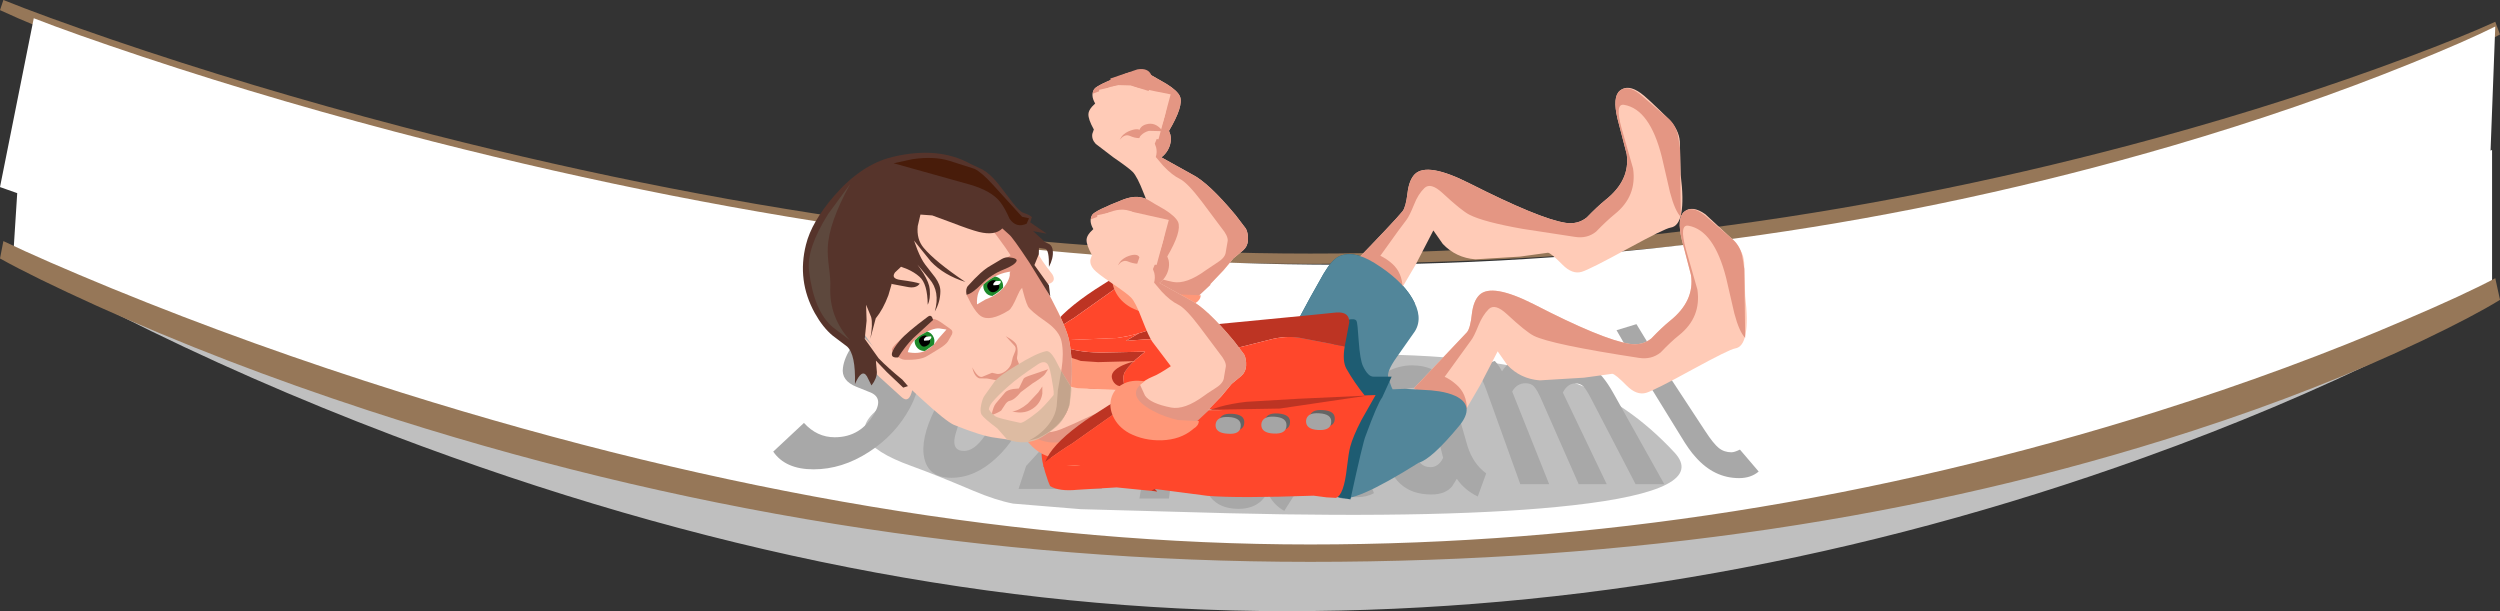 <?xml version="1.0" encoding="UTF-8" standalone="no"?>
<svg xmlns:xlink="http://www.w3.org/1999/xlink" height="181.0px" width="740.4px" xmlns="http://www.w3.org/2000/svg">
  <rect width="100%" height="100%" fill="#333333" stroke="none"/>
  <g transform="matrix(1.0, 0.0, 0.0, 1.0, 173.0, -739.0)">
    <path d="M566.0 745.45 L567.4 749.2 Q559.55 753.45 544.25 759.8 513.65 772.55 476.35 783.2 356.9 817.15 215.0 817.15 73.15 817.15 -64.1 779.6 -107.05 767.85 -144.3 753.75 -162.95 746.7 -173.0 742.0 L-172.0 739.0 Q-160.35 743.7 -139.8 750.75 -98.65 764.8 -53.85 776.55 89.35 814.1 215.0 814.1 340.65 814.1 465.9 779.8 505.05 769.05 539.4 756.2 556.65 749.75 566.0 745.45" fill="#967758" fill-rule="evenodd" stroke="none"/>
    <path d="M566.0 746.85 L564.6 783.6 565.05 783.4 565.05 825.0 558.3 828.95 Q549.45 834.0 538.75 839.45 504.65 856.75 465.65 871.2 340.9 917.4 214.0 917.4 87.1 917.4 -53.6 865.4 -97.6 849.15 -137.7 829.65 -157.75 819.9 -169.0 813.4 L-167.9 796.2 -173.0 794.4 -163.0 744.4 Q-151.35 748.95 -130.8 755.8 -89.65 769.5 -44.85 780.9 98.35 817.4 224.0 817.4 349.65 817.4 470.4 782.15 508.1 771.1 540.85 757.85 557.2 751.25 566.0 746.85" fill="#ffffff" fill-rule="evenodd" stroke="none"/>
    <path d="M292.8 852.2 Q309.3 858.35 322.9 873.0 333.25 884.1 292.75 888.65 257.35 892.65 190.9 891.0 L147.1 889.8 127.05 888.15 Q122.05 887.2 115.4 884.4 103.85 879.5 96.9 877.0 74.4 868.9 88.4 859.15 92.8 856.1 100.3 853.25 104.05 851.8 106.9 851.0 159.9 845.0 224.9 844.0 268.85 843.35 292.8 852.2" fill="#bfbfbf" fill-rule="evenodd" stroke="none"/>
    <path d="M110.0 833.3 L103.5 838.8 Q100.55 835.85 96.6 835.85 91.5 835.85 88.6 840.35 86.8 843.25 90.2 844.55 L94.05 845.95 Q102.25 848.95 96.55 859.7 92.25 867.75 84.35 872.85 76.4 878.0 67.95 878.0 59.6 878.0 56.0 872.75 L65.1 864.25 Q68.95 868.5 74.2 868.5 81.95 868.5 86.0 861.35 88.8 856.6 84.35 855.05 L80.75 853.6 Q76.05 851.75 76.65 847.9 77.0 845.0 79.4 841.4 83.05 836.1 88.8 832.8 94.5 829.6 100.15 829.6 107.0 829.6 110.0 833.3" fill="#a8a8a8" fill-rule="evenodd" stroke="none"/>
    <path d="M113.65 847.6 Q119.3 843.05 124.95 843.05 130.8 843.05 132.65 847.6 134.35 852.0 131.55 859.8 128.25 868.9 122.1 874.6 115.8 880.5 108.8 880.5 102.05 880.5 100.75 874.75 99.45 869.1 103.95 860.05 107.95 852.15 113.65 847.6 M112.5 872.55 Q117.7 872.55 122.9 859.7 125.7 852.9 125.05 850.65 124.55 848.95 122.5 848.95 119.65 848.95 117.15 852.25 115.15 854.95 112.9 859.85 110.05 866.15 109.65 869.25 109.35 872.55 112.5 872.55" fill="#a8a8a8" fill-rule="evenodd" stroke="none"/>
    <path d="M141.6 848.05 L162.25 848.05 161.1 853.6 142.1 876.25 156.9 876.25 153.25 883.8 128.65 883.8 130.9 877.0 152.15 853.7 139.75 853.7 141.6 848.05" fill="#a8a8a8" fill-rule="evenodd" stroke="none"/>
    <path d="M176.2 838.5 Q177.9 838.5 178.95 839.75 180.0 841.0 179.75 842.85 179.5 844.7 178.05 846.0 176.6 847.35 174.75 847.35 172.95 847.35 171.9 846.0 170.85 844.7 171.2 842.85 171.5 841.05 172.95 839.75 174.45 838.5 176.2 838.5 M170.5 851.2 L177.95 850.0 173.2 886.65 164.45 886.65 170.5 851.2" fill="#a8a8a8" fill-rule="evenodd" stroke="none"/>
    <path d="M185.75 855.75 Q188.25 854.15 190.5 853.25 194.55 851.45 198.2 851.45 205.45 851.45 207.3 856.8 207.85 858.45 208.05 862.6 L208.35 875.3 Q208.55 880.6 211.7 883.45 L207.35 890.3 Q203.95 888.4 202.55 885.05 L200.6 887.3 Q198.05 889.7 193.8 889.7 188.25 889.7 185.5 886.25 182.8 882.85 183.35 876.8 184.45 864.25 198.7 864.25 L200.45 864.35 200.45 862.95 Q200.45 860.15 199.8 859.15 199.1 858.1 197.1 858.1 193.6 858.1 188.55 861.75 L185.75 855.75 M199.95 870.7 Q195.7 870.7 194.05 871.85 192.35 873.05 192.2 876.4 192.1 878.7 193.1 880.15 194.1 881.6 195.7 881.6 198.15 881.6 200.15 878.85 L200.3 870.7 199.95 870.7" fill="#a8a8a8" fill-rule="evenodd" stroke="none"/>
    <path d="M222.35 836.9 Q222.9 838.7 223.65 843.9 L226.95 869.0 Q228.0 876.45 228.65 877.55 229.35 878.7 230.5 878.7 L231.45 878.5 233.9 885.05 Q231.75 886.25 228.85 886.25 222.75 886.25 220.5 880.45 219.55 878.05 218.95 871.55 L216.7 846.8 Q216.2 841.7 215.55 838.5 L222.35 836.9" fill="#a8a8a8" fill-rule="evenodd" stroke="none"/>
    <path d="M245.8 853.85 Q242.3 853.85 238.2 857.5 L233.85 851.5 Q235.95 849.85 237.95 849.0 241.5 847.2 245.15 847.2 252.4 847.2 255.65 852.55 256.65 854.15 257.95 858.35 L261.6 871.05 Q263.25 876.35 267.15 879.2 L264.65 886.05 Q260.7 884.1 258.45 880.8 L257.05 883.05 Q255.05 885.45 250.9 885.45 239.35 885.45 237.0 872.55 234.75 860.0 249.05 860.0 L250.8 860.1 250.45 858.7 Q249.7 855.85 248.8 854.9 247.8 853.85 245.8 853.85 M252.0 866.45 Q247.75 866.45 246.4 867.6 245.05 868.85 245.8 872.15 246.9 877.35 250.65 877.35 253.05 877.35 254.4 874.6 L252.35 866.45 252.0 866.45" fill="#a8a8a8" fill-rule="evenodd" stroke="none"/>
    <path d="M263.8 847.85 L269.7 845.9 Q270.8 847.05 271.85 849.0 273.5 845.9 277.4 845.9 280.8 845.9 284.2 848.4 L286.0 849.9 Q287.7 845.9 291.95 845.9 295.45 845.9 298.45 847.8 301.65 849.75 304.85 855.5 L319.9 882.4 311.4 882.4 298.3 857.2 Q296.8 854.3 295.9 853.4 295.0 852.55 293.55 852.55 291.25 852.55 289.85 855.25 L302.85 882.4 294.55 882.4 283.6 857.55 Q282.25 854.45 281.3 853.45 280.4 852.5 278.8 852.5 276.25 852.5 274.85 854.95 L285.8 882.4 277.25 882.4 267.75 856.0 Q265.65 849.95 263.8 847.85" fill="#a8a8a8" fill-rule="evenodd" stroke="none"/>
    <path d="M324.8 868.2 L312.9 848.9 310.05 848.9 306.95 843.65 309.7 843.65 305.75 836.8 311.65 835.0 316.85 843.55 323.35 843.55 325.15 848.9 320.35 848.9 332.0 866.65 Q334.45 870.4 336.0 871.65 337.6 872.95 339.8 872.95 340.65 872.95 342.3 872.15 L347.85 878.65 Q345.55 880.6 342.05 880.6 334.65 880.6 329.15 874.35 327.25 872.3 324.8 868.2" fill="#a8a8a8" fill-rule="evenodd" stroke="none"/>
    <path d="M218.95 820.15 Q221.25 816.25 223.25 815.1 227.45 812.8 234.1 816.9 243.35 822.7 246.1 829.1 242.8 825.25 237.4 821.95 230.75 817.85 226.55 820.1 224.55 821.25 222.25 825.15 214.25 839.1 208.6 851.05 207.35 853.75 209.05 856.95 205.85 852.35 205.2 850.85 204.15 848.4 205.3 846.05 210.95 834.1 218.95 820.15" fill="#1e5c72" fill-rule="evenodd" stroke="none"/>
    <path d="M308.75 784.6 L306.05 774.2 Q304.5 767.7 306.75 765.85 309.15 763.85 312.95 766.6 314.65 767.8 320.75 773.8 324.25 777.25 324.5 780.9 L324.75 790.75 Q326.6 805.65 321.8 806.4 320.05 806.65 309.15 812.6 297.8 818.8 295.45 819.5 292.65 820.35 289.7 817.35 286.35 813.95 285.45 813.85 L277.1 815.0 263.95 815.8 Q258.2 815.35 254.3 811.25 L251.5 807.25 246.25 817.4 240.35 827.45 226.7 818.2 Q240.2 804.3 242.4 801.55 243.35 800.35 243.85 796.2 244.3 792.3 246.05 790.55 249.75 787.0 262.2 793.3 282.95 803.8 290.65 805.0 294.3 805.55 296.95 803.4 300.1 800.15 302.5 798.2 309.9 792.35 308.75 784.6" fill="#ffcbb7" fill-rule="evenodd" stroke="none"/>
    <path d="M308.75 784.6 L306.05 774.2 Q304.5 767.7 306.75 765.85 309.0 764.0 312.7 766.9 L320.75 773.8 Q323.1 775.6 323.9 778.85 L324.55 782.8 324.8 803.25 Q323.05 801.5 321.6 796.0 L319.15 785.4 Q315.6 771.35 308.0 770.05 305.2 769.55 307.25 777.0 L310.65 788.9 Q311.85 797.1 305.25 802.4 302.85 804.35 299.7 807.6 297.05 809.75 293.4 809.15 L278.05 806.8 Q266.4 804.75 262.2 802.6 259.9 801.45 254.25 796.2 250.7 792.9 248.85 794.7 247.0 796.5 245.8 799.55 244.4 803.0 243.55 804.1 242.4 805.5 235.8 814.75 237.75 815.7 239.25 817.05 242.35 819.75 242.4 824.45 L232.0 819.65 230.8 820.95 226.7 818.2 Q240.2 804.3 242.4 801.55 243.35 800.35 243.85 796.2 244.3 792.3 246.05 790.55 249.75 787.0 262.2 793.3 282.95 803.8 290.65 805.0 294.3 805.55 296.95 803.4 300.1 800.15 302.5 798.2 309.9 792.35 308.75 784.6" fill="#e49683" fill-rule="evenodd" stroke="none"/>
    <path d="M327.8 820.45 L325.1 810.05 Q323.55 803.55 325.8 801.7 328.2 799.7 332.05 802.45 L339.8 809.6 Q343.3 813.05 343.55 816.7 L343.85 826.6 Q345.6 841.5 340.85 842.2 339.1 842.5 328.2 848.45 316.9 854.65 314.5 855.35 311.7 856.15 308.75 853.2 305.4 849.8 304.5 849.7 L296.15 850.85 283.0 851.65 Q277.25 851.2 273.35 847.05 L270.55 843.05 265.3 853.2 259.4 863.3 245.75 854.0 261.45 837.4 Q262.45 836.2 262.9 832.05 263.35 828.1 265.15 826.35 268.8 822.8 281.25 829.1 301.5 839.55 309.7 840.85 313.4 841.4 316.05 839.25 319.15 836.0 321.55 834.05 328.95 828.15 327.8 820.45" fill="#ffcbb7" fill-rule="evenodd" stroke="none"/>
    <path d="M325.1 810.05 Q323.55 803.55 325.8 801.7 328.05 799.8 331.8 802.7 L339.8 809.6 Q342.15 811.4 342.95 814.65 L343.6 818.65 343.85 839.05 Q342.1 837.3 340.65 831.85 L338.2 821.25 Q334.6 807.2 327.05 805.85 324.25 805.35 326.3 812.85 L329.7 824.75 Q330.9 832.95 324.3 838.25 321.9 840.15 318.8 843.4 316.1 845.55 312.45 845.0 286.3 841.0 281.25 838.45 278.95 837.3 273.3 832.05 269.75 828.75 267.9 830.55 266.1 832.35 264.85 835.4 263.5 838.8 262.6 839.9 L254.85 850.6 Q256.55 851.35 258.3 852.9 261.4 855.55 261.45 860.25 L251.05 855.5 249.85 856.8 245.75 854.0 261.45 837.4 Q262.45 836.2 262.9 832.05 263.35 828.1 265.15 826.35 268.8 822.8 281.25 829.1 301.5 839.55 309.7 840.85 313.4 841.4 316.05 839.25 319.15 836.0 321.55 834.05 328.95 828.15 327.8 820.45 L325.1 810.05" fill="#e49683" fill-rule="evenodd" stroke="none"/>
    <path d="M246.05 837.1 L240.5 845.0 Q237.65 849.05 238.15 850.75 239.0 853.6 239.45 854.3 L243.05 854.15 250.8 854.6 253.25 854.9 Q256.05 855.35 258.0 856.25 264.15 859.15 259.05 865.25 250.95 875.0 247.15 876.05 227.35 888.5 223.5 886.3 221.7 885.25 224.4 882.8 227.4 880.1 225.8 878.2 L220.4 872.65 Q216.5 868.55 212.9 862.7 L206.05 852.45 Q203.95 848.85 205.3 846.05 210.95 834.1 218.95 820.15 221.25 816.25 223.25 815.1 227.45 812.8 234.1 816.9 241.9 821.75 245.2 827.3 248.6 832.95 246.05 837.1" fill="#52869a" fill-rule="evenodd" stroke="none"/>
    <path d="M160.35 760.85 Q164.85 759.2 168.0 761.3 L172.45 763.85 Q175.7 765.85 176.45 767.55 177.6 770.3 173.2 777.75 L173.6 778.85 Q173.95 780.3 173.55 781.75 172.9 784.1 170.95 785.6 L179.95 790.6 Q184.9 793.05 193.0 802.8 L196.0 806.75 Q196.7 808.1 196.6 810.15 196.5 811.95 195.15 813.15 L192.3 815.5 189.25 819.2 184.7 823.85 Q179.85 827.85 176.7 829.05 170.9 831.3 166.45 827.6 160.05 822.3 162.75 817.6 L164.65 815.95 Q166.95 814.15 168.8 813.4 170.75 812.65 174.3 810.25 L168.85 803.05 Q167.85 801.7 165.75 796.3 163.8 791.25 162.45 789.9 161.25 788.7 156.8 785.65 L151.5 781.6 Q150.25 780.25 150.5 778.65 L150.95 777.35 Q149.25 774.3 149.35 772.75 149.4 771.75 150.4 770.6 L151.35 769.65 Q149.9 767.2 151.05 765.4 151.9 764.15 160.35 760.85" fill="#ffcbb7" fill-rule="evenodd" stroke="none"/>
    <path d="M156.15 764.65 L150.65 766.75 Q150.65 766.05 151.05 765.4 151.9 764.15 160.35 760.85 164.85 759.2 168.0 761.3 L172.45 763.85 Q175.7 765.85 176.45 767.55 177.6 770.3 173.2 777.75 L173.6 778.85 Q173.95 780.3 173.55 781.75 172.9 784.1 170.95 785.6 L179.95 790.6 Q184.9 793.05 193.0 802.8 L196.0 806.75 Q196.7 808.1 196.6 810.15 196.5 811.95 195.15 813.15 L192.3 815.5 189.45 818.9 185.45 823.15 185.5 823.35 179.25 829.2 165.95 826.55 162.75 817.6 165.0 815.35 166.65 818.95 Q168.2 821.3 174.4 822.5 178.35 823.25 184.1 819.05 L187.75 816.6 Q189.95 815.2 190.05 813.5 L190.6 810.3 Q190.7 808.85 188.8 806.55 L182.85 798.6 Q178.65 793.1 176.45 792.0 174.15 790.9 171.5 788.1 L169.3 785.5 Q169.75 784.05 169.4 782.65 L169.0 781.55 Q173.45 771.05 172.3 768.35 171.6 766.75 168.3 766.1 L163.8 765.05 Q160.5 762.95 156.15 764.65" fill="#e49683" fill-rule="evenodd" stroke="none"/>
    <path d="M223.85 834.45 L226.0 833.75 Q228.3 833.2 228.75 834.05 229.05 834.55 229.4 840.05 229.8 845.6 230.65 847.4 232.15 850.6 233.8 850.55 L239.15 850.55 236.35 856.7 Q235.0 858.4 231.45 868.05 230.7 869.7 226.95 886.9 L220.4 885.75 220.4 846.4 223.85 834.45" fill="#1e5c72" fill-rule="evenodd" stroke="none"/>
    <path d="M197.1 857.2 L197.45 861.6 156.15 871.1 136.45 871.75 128.85 865.8 124.75 865.25 115.65 865.65 116.8 850.45 124.85 850.85 Q128.35 850.75 130.2 849.95 L136.05 846.8 152.75 847.45 197.1 857.2" fill="#ffcbb7" fill-rule="evenodd" stroke="none"/>
    <path d="M116.65 852.45 L116.8 850.45 124.85 850.85 Q128.35 850.75 130.2 849.95 L136.05 846.8 138.75 850.6 130.1 851.95 Q128.25 852.75 124.75 852.85 L116.65 852.45" fill="#e49683" fill-rule="evenodd" stroke="none"/>
    <path d="M194.2 861.7 L152.6 871.2 136.6 873.85 128.85 865.8 Q136.05 868.25 141.15 866.15 143.7 865.15 149.85 862.25 155.5 859.7 159.15 859.2 L179.4 858.55 194.2 861.7" fill="#e49683" fill-rule="evenodd" stroke="none"/>
    <path d="M170.25 835.8 L164.3 837.7 170.25 835.8" fill="#bd3423" fill-rule="evenodd" stroke="none"/>
    <path d="M214.85 832.35 L222.7 831.55 Q226.65 831.25 226.6 834.45 L225.25 841.6 213.0 839.25 Q208.85 838.3 204.05 839.35 L190.55 842.75 Q182.95 844.4 179.85 842.4 L177.7 840.7 Q176.45 839.7 174.85 839.55 171.55 839.2 165.7 839.55 L160.45 839.95 164.3 837.7 170.25 835.8 171.85 835.3 171.55 835.55 185.95 835.15 214.85 832.35" fill="#bd3423" fill-rule="evenodd" stroke="none"/>
    <path d="M158.4 823.7 L145.0 833.2 Q142.4 834.7 137.05 838.65 L138.4 836.1 Q141.75 831.05 151.3 824.75 156.35 821.5 158.4 820.3 L158.4 823.7" fill="#bd3423" fill-rule="evenodd" stroke="none"/>
    <path d="M166.15 843.15 L163.45 845.4 Q160.6 848.0 159.95 849.6 159.35 851.05 160.25 854.3 L152.15 854.1 Q147.15 854.05 143.05 852.75 138.75 851.45 135.7 850.1 L133.55 849.05 Q134.45 845.75 135.65 842.35 140.3 841.15 142.45 841.9 147.3 843.5 154.1 843.4 L166.15 843.15" fill="#bd3423" fill-rule="evenodd" stroke="none"/>
    <path d="M204.05 839.35 Q208.85 838.3 213.0 839.25 L225.25 841.6 Q224.5 845.95 225.75 848.2 228.15 852.4 231.15 856.1 L234.4 856.0 230.2 863.4 Q227.7 868.25 226.9 871.25 226.4 873.1 225.9 877.5 225.0 885.7 222.65 886.45 L219.9 886.3 216.05 885.8 Q193.7 886.6 184.65 885.85 L168.95 883.8 169.7 884.55 157.7 883.35 146.1 884.05 Q140.65 884.6 138.0 882.95 L137.4 881.5 Q135.35 875.6 135.5 873.2 L135.6 871.15 Q138.8 871.9 142.1 870.3 L148.7 866.3 Q153.6 863.3 156.6 862.6 161.1 861.55 180.75 860.7 186.65 860.4 189.0 860.55 L175.3 858.95 Q171.5 858.45 167.15 856.5 162.9 854.6 160.3 854.3 L160.25 854.3 Q159.35 851.05 159.95 849.6 160.6 848.0 163.45 845.4 L166.15 843.15 154.1 843.4 Q147.3 843.5 142.45 841.9 140.3 841.15 135.65 842.35 L136.5 840.0 157.85 839.1 Q161.2 838.6 164.3 837.7 L160.45 839.95 165.7 839.55 Q171.55 839.2 174.85 839.55 176.45 839.7 177.7 840.7 L179.85 842.4 Q182.95 844.4 190.55 842.75 L204.05 839.35" fill="#ff472b" fill-rule="evenodd" stroke="none"/>
    <path d="M170.25 835.8 L164.3 837.7 Q161.2 838.6 157.85 839.1 L136.5 840.0 137.05 838.65 Q142.4 834.7 145.0 833.2 L158.4 823.7 158.4 820.3 158.6 820.2 179.25 829.2 172.25 834.95 170.25 835.8" fill="#ff472b" fill-rule="evenodd" stroke="none"/>
    <path d="M152.2 846.25 L163.35 845.95 Q161.35 846.35 159.45 847.2 155.7 848.95 156.35 851.15 156.75 852.55 157.95 853.15 L162.3 854.65 146.05 853.95 Q141.2 853.05 134.7 849.7 L131.25 849.5 129.7 850.3 Q129.85 847.35 131.7 845.7 135.6 842.25 142.05 844.2 L147.1 845.9 152.2 846.25" fill="#ff9778" fill-rule="evenodd" stroke="none"/>
    <path d="M180.7 829.0 Q177.15 832.0 171.6 832.2 166.35 832.35 161.9 830.05 158.65 828.2 157.25 825.2 155.95 822.45 156.65 819.8 157.4 817.05 159.9 815.65 162.6 814.1 166.55 814.75 160.35 818.8 169.05 823.5 172.4 825.3 176.4 826.2 L182.6 826.45 Q182.55 827.85 181.05 828.75 L180.7 829.0" fill="#ff9778" fill-rule="evenodd" stroke="none"/>
    <path d="M175.0 861.0 Q178.7 861.2 178.6 863.7 178.4 866.15 174.7 865.95 170.95 865.75 171.15 863.25 171.25 860.8 175.0 861.0" fill="#646464" fill-rule="evenodd" stroke="none"/>
    <path d="M191.9 861.55 Q195.7 861.75 195.5 864.25 195.4 866.75 191.65 866.55 187.95 866.3 188.05 863.85 188.25 861.35 191.9 861.55" fill="#646464" fill-rule="evenodd" stroke="none"/>
    <path d="M205.2 866.45 Q201.5 866.25 201.6 863.75 201.8 861.25 205.45 861.45 209.25 861.7 209.05 864.15 208.95 866.65 205.2 866.45" fill="#646464" fill-rule="evenodd" stroke="none"/>
    <path d="M218.75 860.45 Q222.5 860.65 222.3 863.15 222.2 865.6 218.45 865.4 214.75 865.2 214.85 862.7 215.05 860.2 218.75 860.45" fill="#646464" fill-rule="evenodd" stroke="none"/>
    <path d="M173.95 861.95 Q177.65 862.15 177.55 864.6 177.35 867.1 173.65 866.9 169.9 866.7 170.1 864.2 170.2 861.7 173.95 861.95" fill="#a5a5a5" fill-rule="evenodd" stroke="none"/>
    <path d="M190.85 862.5 Q194.65 862.7 194.45 865.2 194.35 867.75 190.6 867.45 186.9 867.25 187.0 864.8 187.2 862.3 190.85 862.5" fill="#a5a5a5" fill-rule="evenodd" stroke="none"/>
    <path d="M204.15 867.4 Q200.45 867.2 200.55 864.7 200.75 862.2 204.4 862.4 208.2 862.65 208.0 865.1 207.9 867.6 204.15 867.4" fill="#a5a5a5" fill-rule="evenodd" stroke="none"/>
    <path d="M217.65 861.4 Q221.45 861.6 221.25 864.05 221.15 866.55 217.4 866.35 213.7 866.15 213.8 863.65 214.0 861.15 217.65 861.4" fill="#a5a5a5" fill-rule="evenodd" stroke="none"/>
    <path d="M185.45 860.35 L188.15 859.5 Q191.7 858.5 196.15 858.0 L211.45 857.1 232.05 856.15 206.0 860.0 185.45 860.35" fill="#bd3423" fill-rule="evenodd" stroke="none"/>
    <path d="M158.75 871.8 L151.55 865.4 158.1 862.1 158.75 865.95 Q159.5 868.35 166.45 870.45 L158.75 871.8" fill="#bd3423" fill-rule="evenodd" stroke="none"/>
    <path d="M157.05 862.9 Q154.2 864.15 154.05 866.0 153.9 868.9 167.3 870.5 L159.9 872.15 Q155.1 874.25 148.8 876.25 144.9 877.5 142.3 876.55 139.2 874.85 136.6 873.85 133.4 872.55 130.8 869.05 L128.85 865.8 Q134.2 869.85 138.55 870.05 143.05 870.3 148.05 866.65 152.25 863.55 156.5 862.45 L159.9 862.0 Q158.5 862.25 157.05 862.9" fill="#ff9778" fill-rule="evenodd" stroke="none"/>
    <path d="M135.0 849.8 L131.6 849.4 129.7 850.3 Q129.5 849.5 130.4 847.25 131.0 845.85 133.0 844.8 L134.9 844.05 134.1 844.5 Q133.2 845.2 132.8 846.25 132.15 848.0 135.0 849.8" fill="#967758" fill-rule="evenodd" stroke="none"/>
    <path d="M168.95 883.8 L169.7 884.55 168.0 884.3 168.95 883.8" fill="#bd3423" fill-rule="evenodd" stroke="none"/>
    <path d="M153.05 781.8 L152.5 765.6 156.6 764.7 161.85 764.3 Q163.4 764.95 173.7 766.95 L170.1 780.25 161.5 779.2 Q160.1 779.15 156.45 780.5 L153.05 781.8" fill="#ffcbb7" fill-rule="evenodd" stroke="none"/>
    <path d="M156.15 764.65 L155.85 762.25 163.85 759.55 Q167.05 759.0 168.0 761.3 L167.2 765.95 161.85 764.3 158.25 764.2 156.15 764.65" fill="#e49683" fill-rule="evenodd" stroke="none"/>
    <path d="M164.35 779.9 Q164.15 779.1 164.25 778.2 164.55 776.4 166.35 775.85 169.2 774.95 171.35 777.85 L167.25 777.75 Q165.85 778.15 164.95 779.05 164.5 779.5 164.35 779.9" fill="#e49683" fill-rule="evenodd" stroke="none"/>
    <path d="M158.6 780.4 L159.25 779.35 Q160.25 778.2 161.85 777.65 164.4 776.75 165.0 778.0 L164.35 779.9 Q163.05 779.9 161.5 779.2 160.5 778.8 159.45 779.55 L158.6 780.4" fill="#e49683" fill-rule="evenodd" stroke="none"/>
    <path d="M175.9 804.75 Q177.05 807.5 172.7 814.95 L173.1 816.05 Q173.4 817.5 173.0 818.95 172.35 821.3 170.4 822.8 L179.4 827.8 Q184.2 830.1 192.45 840.0 L195.45 843.95 Q196.15 845.3 196.05 847.35 195.95 849.15 194.6 850.35 L191.75 852.7 188.7 856.4 184.15 861.05 Q179.4 865.05 176.15 866.3 170.35 868.5 165.9 864.8 159.5 859.5 162.2 854.8 L164.1 853.15 Q166.4 851.35 168.25 850.6 170.2 849.85 173.75 847.45 L168.3 840.25 Q167.3 838.9 165.2 833.5 163.3 828.45 161.95 827.1 160.7 825.85 156.25 822.85 151.95 819.95 150.95 818.8 149.7 817.4 149.95 815.85 L150.4 814.55 Q148.7 811.5 148.8 809.95 148.85 808.95 149.85 807.8 L150.8 806.85 Q149.35 804.4 150.5 802.6 151.35 801.35 159.8 798.05 164.25 796.4 167.45 798.45 168.35 799.05 171.9 801.05 175.15 803.1 175.9 804.75" fill="#ffcbb7" fill-rule="evenodd" stroke="none"/>
    <path d="M167.45 798.45 Q168.35 799.05 171.9 801.05 175.15 803.1 175.9 804.75 177.05 807.5 172.7 814.95 L173.1 816.05 Q173.4 817.5 173.0 818.95 172.35 821.3 170.4 822.8 L179.4 827.8 Q184.2 830.1 192.45 840.0 L195.45 843.95 Q196.15 845.3 196.05 847.35 195.95 849.15 194.6 850.35 L191.75 852.7 188.9 856.1 184.9 860.35 184.95 860.55 178.7 866.4 165.4 863.75 162.2 854.8 164.45 852.55 166.1 856.15 Q167.7 858.5 173.85 859.7 177.8 860.45 183.55 856.25 183.85 855.95 187.2 853.8 189.4 852.4 189.5 850.7 L190.05 847.5 Q190.15 846.05 188.25 843.75 L182.3 835.8 Q178.1 830.25 175.9 829.2 173.6 828.1 171.0 825.3 L168.8 822.7 Q169.2 821.25 168.85 819.8 L168.45 818.7 Q172.9 808.25 171.75 805.55 171.05 803.95 167.75 803.3 163.7 802.55 163.25 802.25 159.95 800.15 155.6 801.85 L150.1 803.95 Q150.1 803.25 150.5 802.6 151.35 801.35 159.8 798.05 164.25 796.4 167.45 798.45" fill="#e49683" fill-rule="evenodd" stroke="none"/>
    <path d="M157.9 860.9 L144.45 870.4 Q141.65 872.05 136.5 875.85 137.25 874.15 137.85 873.3 141.25 868.2 150.8 861.95 156.2 858.45 157.85 857.5 L157.9 860.9" fill="#bd3423" fill-rule="evenodd" stroke="none"/>
    <path d="M169.7 873.0 L163.75 874.9 157.3 876.3 135.95 877.2 136.5 875.85 Q141.65 872.05 144.45 870.4 L157.9 860.9 157.85 857.5 158.05 857.4 178.7 866.4 171.7 872.15 169.7 873.0" fill="#ff472b" fill-rule="evenodd" stroke="none"/>
    <path d="M180.2 866.2 Q176.6 869.2 171.05 869.4 165.8 869.55 161.35 867.25 158.1 865.4 156.7 862.4 155.4 859.65 156.1 857.0 156.85 854.25 159.35 852.85 162.05 851.3 166.0 851.95 159.8 856.0 168.5 860.7 171.85 862.5 175.85 863.4 L182.05 863.7 Q182.0 865.05 180.5 865.95 L180.2 866.2" fill="#ff9778" fill-rule="evenodd" stroke="none"/>
    <path d="M173.15 804.15 L169.55 817.45 160.95 816.4 Q159.55 816.35 155.9 817.7 L152.5 819.0 151.95 802.75 156.05 801.85 161.3 801.5 173.15 804.15" fill="#ffcbb7" fill-rule="evenodd" stroke="none"/>
    <path d="M164.45 815.2 L163.8 817.1 Q162.5 817.05 160.95 816.4 159.95 816.0 158.9 816.75 L158.05 817.6 158.7 816.55 Q159.7 815.35 161.3 814.8 163.85 813.95 164.45 815.2" fill="#e49683" fill-rule="evenodd" stroke="none"/>
    <path d="M121.55 801.8 Q126.9 808.15 130.75 814.1 133.2 817.85 138.4 827.6 142.9 836.1 143.65 839.95 144.9 846.6 144.2 853.2 L143.85 857.9 Q143.5 860.45 142.05 862.55 139.5 866.35 134.35 868.8 132.05 869.9 128.1 869.55 L121.85 868.65 Q117.85 868.2 109.55 864.85 107.15 863.8 99.7 856.95 L89.8 847.8 78.55 831.6 74.4 813.15 103.55 792.05 111.55 795.75 Q119.9 799.85 121.55 801.8" fill="#ffcbb7" fill-rule="evenodd" stroke="none"/>
    <path d="M121.55 801.8 Q126.9 808.15 130.75 814.1 133.2 817.85 138.4 827.6 142.9 836.1 143.65 839.95 144.9 846.6 144.2 853.2 L143.85 857.9 Q143.5 860.45 142.05 862.55 139.5 866.35 134.35 868.8 L131.65 869.5 Q135.75 867.45 138.15 863.9 139.6 861.8 139.95 859.25 L140.3 854.55 141.4 848.2 Q142.1 843.65 141.4 840.2 140.8 837.05 136.75 834.25 132.15 831.05 131.45 829.75 130.6 828.15 129.3 822.6 128.1 817.35 126.85 815.45 122.75 809.1 117.65 803.15 115.25 800.3 100.9 793.95 L103.55 792.05 111.55 795.75 Q119.9 799.85 121.55 801.8" fill="#e49683" fill-rule="evenodd" stroke="none"/>
    <path d="M126.75 814.3 Q132.45 825.65 130.6 824.25 129.6 823.5 128.35 826.5 126.75 830.25 125.8 830.9 120.1 834.45 117.4 832.55 116.2 831.75 114.6 828.95 L113.25 826.3 Q115.6 824.65 117.1 822.0 118.0 820.4 122.45 817.2 L126.75 814.3" fill="#e49683" fill-rule="evenodd" stroke="none"/>
    <path d="M96.15 837.75 Q100.75 834.45 102.75 833.55 103.75 833.15 105.6 834.4 L108.35 836.35 Q109.35 836.95 108.95 838.0 L107.75 840.1 Q107.2 841.0 105.2 842.25 L101.65 844.4 Q99.65 845.7 94.95 845.55 93.75 845.5 92.35 844.15 L91.15 842.8 Q90.85 841.55 96.15 837.75" fill="#e49683" fill-rule="evenodd" stroke="none"/>
    <path d="M136.65 823.3 L129.35 811.65 131.4 808.65 134.15 813.6 Q135.2 815.85 138.7 820.3 140.1 822.75 136.65 823.3" fill="#ffcbb7" fill-rule="evenodd" stroke="none"/>
    <path d="M97.2 854.4 Q96.25 858.75 93.9 856.5 L87.4 850.6 Q82.6 846.0 80.35 842.6 L80.1 836.65 82.5 838.55 Q85.2 840.9 86.85 843.25 89.5 847.0 97.2 854.4" fill="#ffcbb7" fill-rule="evenodd" stroke="none"/>
    <path d="M117.95 789.2 Q120.2 790.45 122.6 793.4 L127.05 799.2 Q128.9 801.6 130.05 802.0 131.95 802.65 132.6 803.3 L132.1 804.85 137.0 808.2 132.95 807.45 136.45 810.65 137.85 811.35 Q138.7 811.95 138.8 813.3 139.0 815.5 137.65 818.05 137.75 812.95 136.55 812.7 L134.7 812.4 134.65 814.3 133.35 817.5 137.65 823.5 138.05 826.8 131.85 816.75 Q126.85 809.2 125.85 808.45 L123.85 806.65 Q121.7 808.85 116.95 807.7 114.35 807.05 108.8 804.9 L103.1 802.8 99.6 802.55 98.8 805.95 Q98.4 809.85 100.55 812.4 104.0 816.5 112.9 822.5 106.55 820.5 102.7 816.45 L97.7 810.25 98.65 812.85 Q99.8 815.75 101.0 817.35 L103.95 821.15 Q105.55 823.35 105.5 825.35 105.45 828.5 103.85 831.25 105.5 825.35 102.25 821.6 L98.7 817.35 100.45 819.9 Q102.2 822.8 102.35 824.65 102.6 827.65 101.75 829.25 101.7 823.0 99.3 820.95 97.85 819.65 95.7 818.7 L93.85 818.0 92.05 819.7 Q90.8 821.5 93.65 821.9 98.2 822.5 99.4 823.0 98.3 824.55 95.6 823.95 L90.85 823.05 91.05 823.2 90.1 826.45 Q88.55 830.6 86.35 833.3 L84.75 839.35 Q85.55 835.05 85.0 832.9 L83.5 829.25 83.65 834.0 83.1 839.35 87.2 845.1 Q89.8 847.8 94.25 851.45 L95.9 853.35 94.5 853.8 89.65 849.2 86.4 845.8 86.7 849.2 Q86.7 851.1 85.1 853.15 L83.75 850.45 Q82.25 848.0 80.2 852.75 80.45 844.0 77.9 841.65 L73.6 838.4 Q70.7 836.0 68.3 831.7 63.0 822.1 65.7 811.45 67.35 804.75 74.05 797.0 82.05 787.75 91.25 785.5 104.8 782.2 114.45 787.55 L117.95 789.2" fill="#56342b" fill-rule="evenodd" stroke="none"/>
    <path d="M93.55 839.8 Q95.45 837.5 101.85 832.75 102.6 832.2 103.05 832.95 L103.35 833.75 97.45 839.15 Q95.05 841.55 93.0 844.85 89.0 845.25 93.55 839.8" fill="#56342b" fill-rule="evenodd" stroke="none"/>
    <path d="M124.3 818.8 Q120.5 820.3 117.7 823.15 114.85 826.0 113.25 826.3 112.9 824.5 113.7 823.65 117.65 819.2 120.25 817.75 L123.7 815.7 Q124.7 815.15 125.7 815.2 128.45 815.45 128.05 816.35 127.55 817.5 124.3 818.8" fill="#56342b" fill-rule="evenodd" stroke="none"/>
    <path d="M104.95 839.25 Q103.25 841.8 101.0 842.9 98.9 843.9 95.85 843.3 96.75 840.1 99.8 838.2 103.15 836.15 105.1 836.25 L107.3 836.6 104.95 839.25" fill="#ffffff" fill-rule="evenodd" stroke="none"/>
    <path d="M125.0 823.1 Q123.1 826.15 118.85 827.7 L116.35 829.15 Q116.1 825.05 118.75 822.85 121.9 820.25 125.3 819.6 126.65 819.3 126.05 819.7 L126.05 820.6 Q125.85 821.75 125.0 823.1" fill="#ffffff" fill-rule="evenodd" stroke="none"/>
    <path d="M121.7 820.9 Q122.85 821.05 123.65 822.15 124.2 823.05 124.05 824.25 122.8 825.55 120.9 826.65 119.45 826.55 118.7 825.35 118.1 824.45 118.25 823.3 L118.75 822.85 Q120.4 821.5 121.7 820.9" fill="#1d892a" fill-rule="evenodd" stroke="none"/>
    <path d="M122.6 822.85 Q123.5 824.3 122.1 825.2 120.65 826.1 119.7 824.7 118.8 823.3 120.25 822.3 121.7 821.4 122.6 822.85" fill="#000000" fill-rule="evenodd" stroke="none"/>
    <path d="M97.9 839.8 Q98.75 838.85 99.8 838.2 L101.6 837.2 Q102.6 837.45 103.25 838.4 104.05 839.65 103.55 841.1 L101.0 842.9 100.9 842.95 Q99.2 842.95 98.35 841.6 97.8 840.75 97.9 839.8" fill="#1d892a" fill-rule="evenodd" stroke="none"/>
    <path d="M99.5 840.85 Q98.6 839.55 99.95 838.65 101.3 837.85 102.15 839.15 102.95 840.5 101.65 841.3 100.3 842.2 99.5 840.85" fill="#000000" fill-rule="evenodd" stroke="none"/>
    <path d="M123.3 822.2 Q123.65 822.75 122.65 823.4 L121.25 823.5 Q120.9 823.0 121.9 822.25 L123.3 822.2" fill="#ffffff" fill-rule="evenodd" stroke="none"/>
    <path d="M102.75 838.6 Q103.1 839.15 102.1 839.8 L100.7 839.9 Q100.35 839.35 101.35 838.7 L102.75 838.6" fill="#ffffff" fill-rule="evenodd" stroke="none"/>
    <path d="M128.1 841.25 Q128.6 842.8 128.2 844.85 128.1 845.3 128.7 846.6 129.25 847.65 128.55 848.55 125.45 852.55 123.0 851.8 L119.35 851.1 117.0 851.05 Q115.5 850.45 114.95 847.8 116.6 850.95 117.9 850.6 L120.8 849.4 122.35 849.75 Q123.5 849.85 124.8 848.9 126.05 847.95 126.5 846.7 L126.95 844.8 127.65 843.05 Q128.0 842.1 127.55 841.5 L124.85 838.55 126.35 839.45 Q127.85 840.45 128.1 841.25" fill="#e49683" fill-rule="evenodd" stroke="none"/>
    <path d="M132.6 850.0 L137.4 848.35 136.45 849.85 Q135.8 850.7 132.8 852.55 L129.3 855.15 Q127.5 857.4 126.05 857.7 125.25 857.85 124.55 859.0 L123.5 860.6 Q122.6 861.25 120.65 861.95 121.2 859.3 121.95 858.45 L124.7 855.2 Q125.35 854.5 127.1 854.2 L128.75 854.05 130.15 851.15 Q130.4 850.7 132.6 850.0" fill="#e49683" fill-rule="evenodd" stroke="none"/>
    <path d="M126.8 860.85 Q128.9 860.6 131.4 858.5 L134.5 855.2 135.7 853.45 135.7 855.55 Q135.35 857.9 133.6 859.45 130.75 861.9 126.8 860.85" fill="#e49683" fill-rule="evenodd" stroke="none"/>
    <path d="M120.85 858.15 Q120.0 859.2 119.85 860.25 120.7 861.5 121.85 862.35 122.65 862.85 129.0 864.2 129.8 864.6 134.25 861.05 135.75 859.9 138.95 856.1 139.3 855.7 138.65 852.25 138.0 848.0 137.35 847.0 136.45 845.6 134.45 846.85 128.6 850.75 125.8 853.25 122.5 856.15 120.85 858.15 M117.7 861.8 Q117.15 860.9 117.6 858.8 118.0 856.95 118.6 856.15 L121.7 851.8 Q123.25 850.1 127.75 847.4 133.95 843.55 136.85 843.0 137.95 842.8 139.45 845.35 L141.3 848.9 Q144.2 853.4 144.3 854.0 144.4 854.8 143.75 859.2 L141.9 862.95 Q140.65 865.35 135.55 868.45 131.15 871.15 125.25 869.15 L122.4 865.9 Q118.3 862.8 117.7 861.8" fill="#ddbba2" fill-rule="evenodd" stroke="none"/>
    <path d="M143.8 858.1 Q143.45 860.5 142.05 862.55 139.5 866.35 134.35 868.8 L131.65 869.5 Q135.75 867.45 138.15 863.9 139.6 861.8 139.95 859.25 L140.3 854.55 141.3 848.85 141.3 848.9 144.15 853.6 143.8 858.1" fill="#c4a48c" fill-rule="evenodd" stroke="none"/>
    <path d="M78.85 793.4 Q72.4 805.05 72.15 812.4 72.05 814.5 72.5 818.15 73.0 821.8 72.9 824.05 72.55 832.9 78.75 839.8 L73.65 835.9 Q68.05 831.2 66.6 819.2 65.8 812.7 72.25 802.4 L78.85 793.4" fill="#5d483d" fill-rule="evenodd" stroke="none"/>
    <path d="M115.6 789.0 Q117.75 790.05 121.05 793.7 L129.7 803.2 131.75 803.65 131.05 805.25 Q128.0 806.65 126.0 803.8 124.6 800.6 123.2 798.8 120.65 795.55 114.35 793.7 L91.65 787.35 97.2 786.15 Q103.65 785.2 108.25 786.65 L115.6 789.0" fill="#481c0a" fill-rule="evenodd" stroke="none"/>
    <path d="M-135.8 829.65 Q-94.75 846.05 -50.6 859.7 90.6 903.4 210.0 903.4 335.0 903.4 461.5 866.2 501.05 854.6 535.95 840.65 553.45 833.65 563.0 829.0 553.55 834.7 536.2 843.2 501.55 860.3 462.0 874.5 335.5 920.0 208.0 920.0 80.5 920.0 -56.5 868.0 -99.3 851.75 -137.95 832.25 -157.25 822.5 -168.0 816.0 -156.3 821.45 -135.8 829.65" fill="#bfbfbf" fill-rule="evenodd" stroke="none"/>
    <path d="M-144.3 829.6 Q-162.95 821.15 -173.0 815.55 L-172.0 810.4 Q-160.35 816.0 -139.8 824.45 -98.65 841.3 -53.85 855.35 89.35 900.25 215.0 900.25 340.65 900.25 465.9 860.85 505.05 848.5 539.4 833.7 556.65 826.35 566.0 821.4 L567.4 827.8 Q559.55 832.65 544.25 839.95 513.65 854.5 476.35 866.6 356.9 905.4 215.0 905.4 73.1 905.4 -64.1 860.5 -107.0 846.45 -144.3 829.6" fill="#967758" fill-rule="evenodd" stroke="none"/>
  </g>
</svg>
